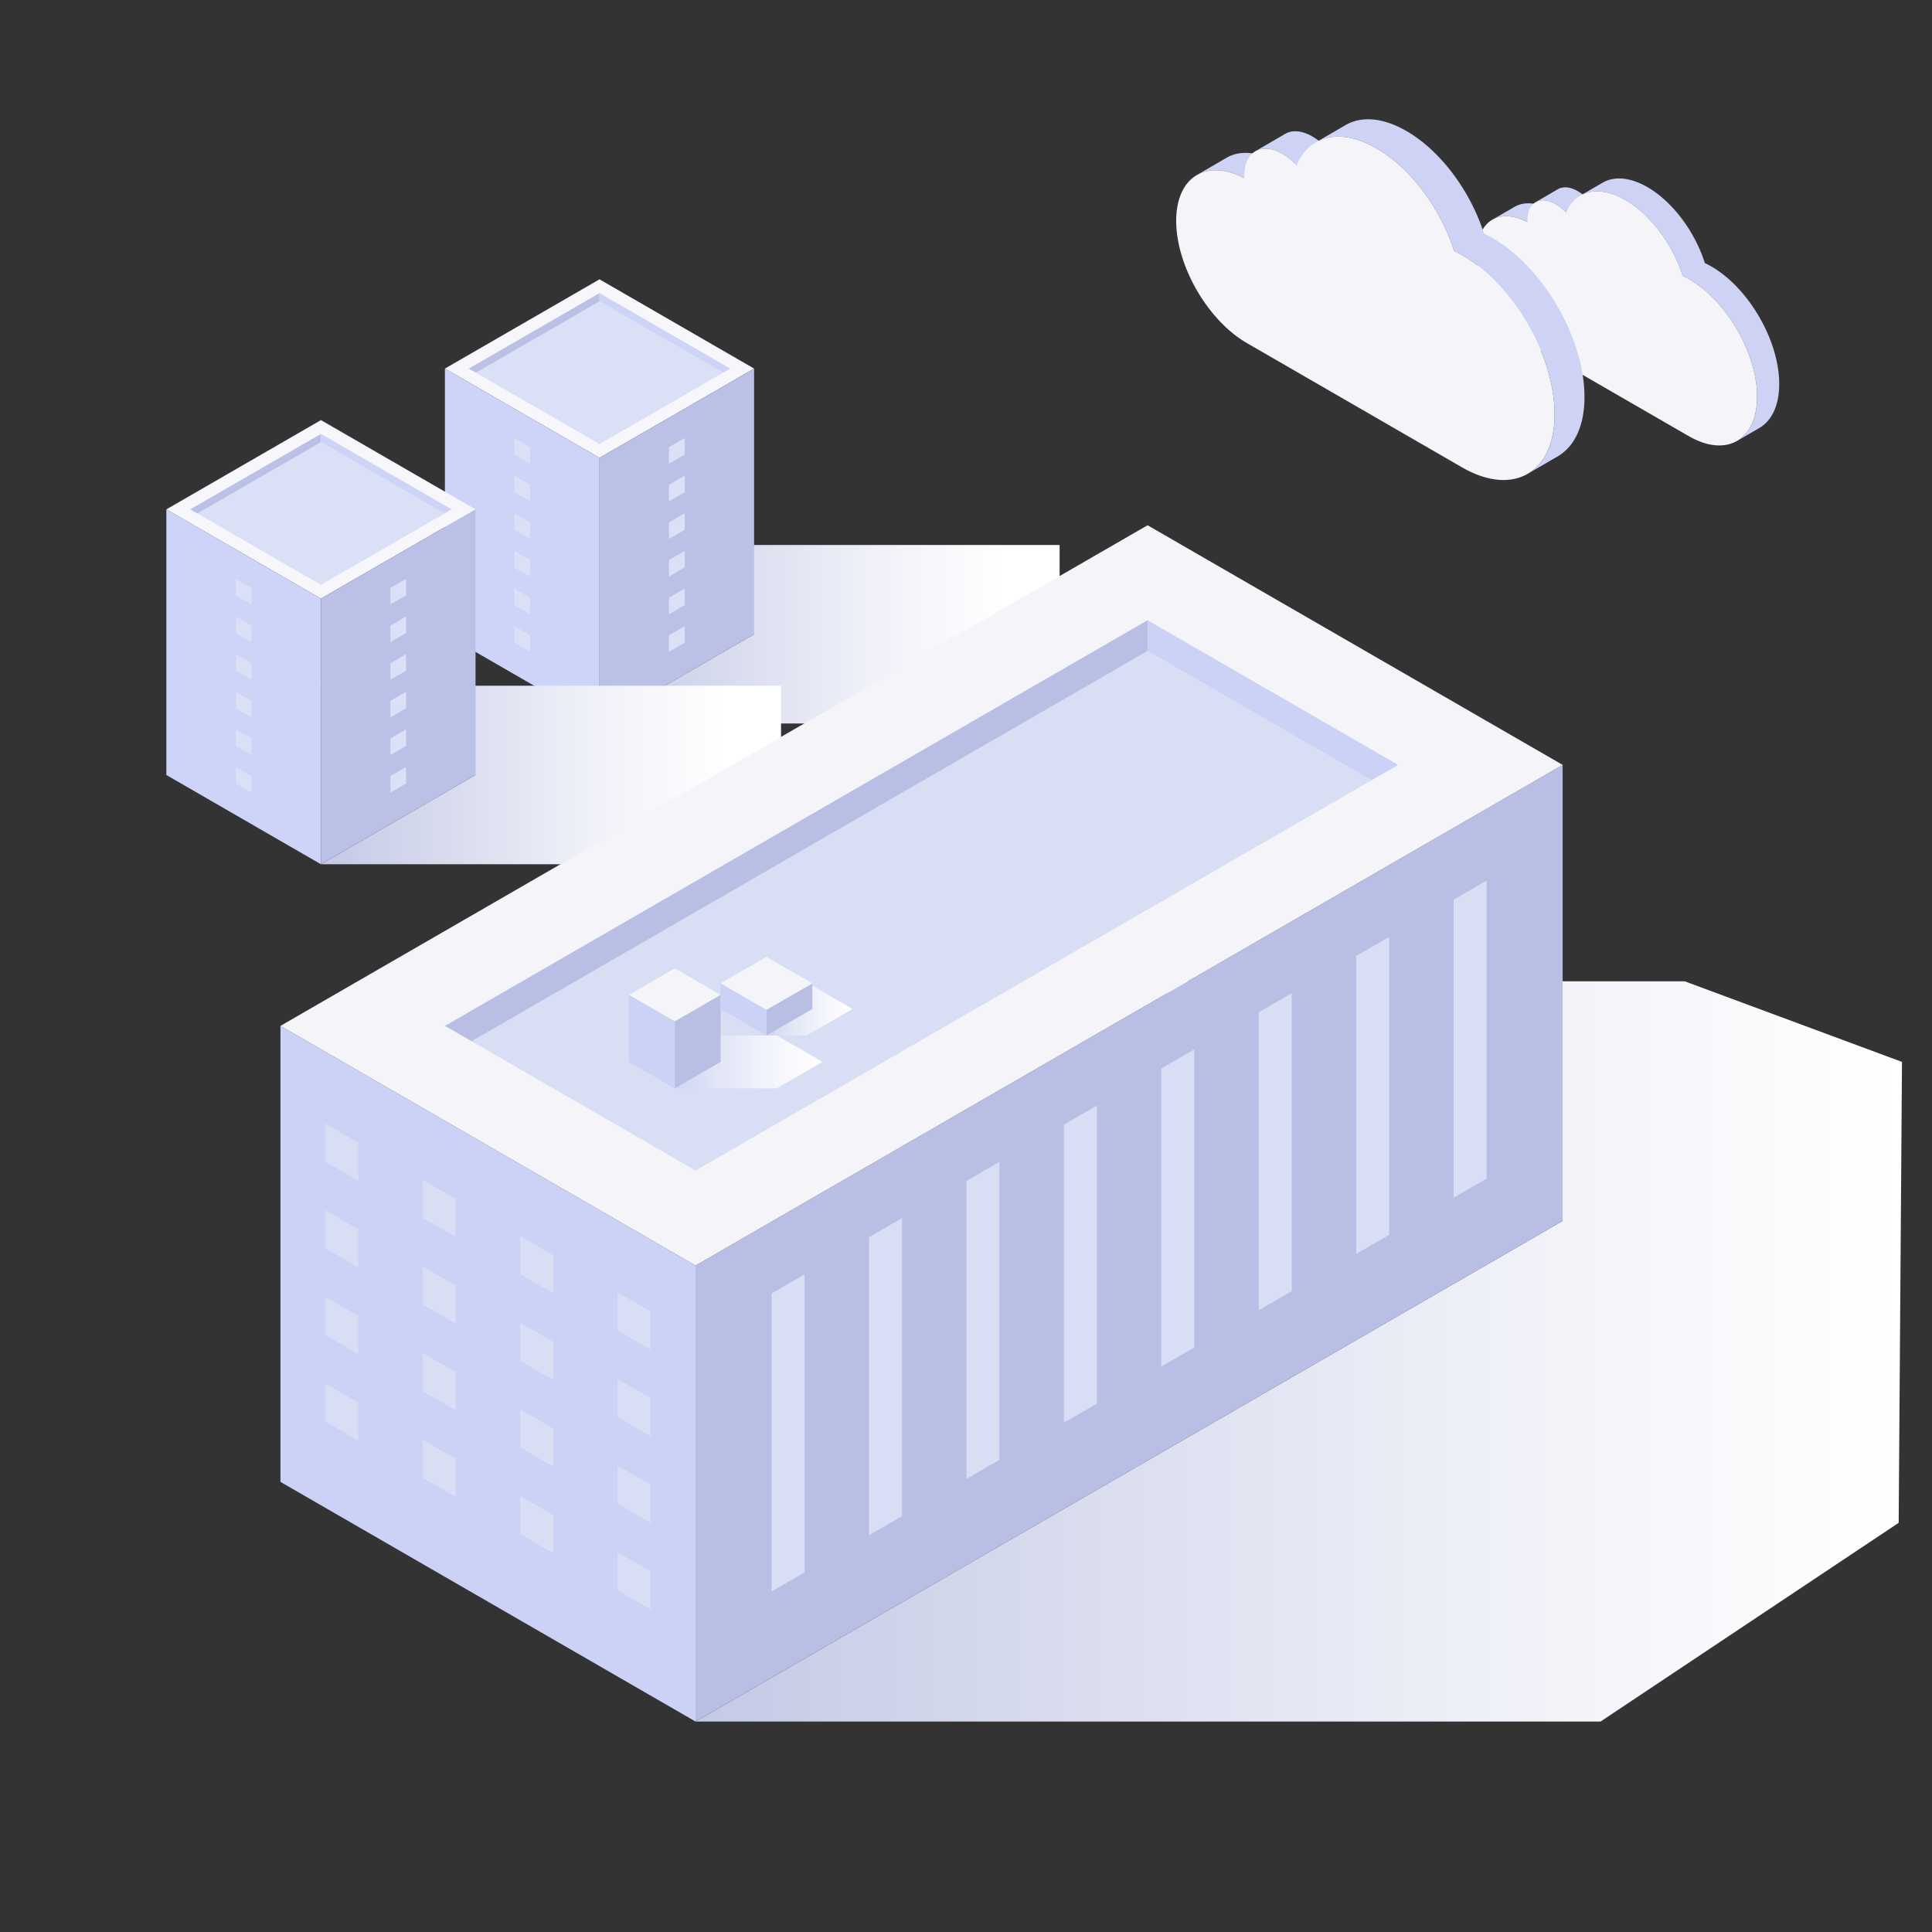<svg xmlns="http://www.w3.org/2000/svg" xmlns:xlink="http://www.w3.org/1999/xlink" viewBox="0 0 1080 1080"><rect x="0" y="0" width="1080" height="1080" fill="#333333" stroke="none"/><defs><linearGradient id="linear-gradient" x1="335.13" y1="354.53" x2="592.33" y2="354.53" gradientUnits="userSpaceOnUse"><stop offset="0" stop-color="#c4c9e5"/><stop offset="0.1" stop-color="#ccd0e9"/><stop offset="0.61" stop-color="#f1f2f9"/><stop offset="0.88" stop-color="#fff"/></linearGradient><linearGradient id="linear-gradient-2" x1="179.41" y1="433.23" x2="436.61" y2="433.23" xlink:href="#linear-gradient"/><linearGradient id="linear-gradient-3" x1="388.81" y1="755.44" x2="1063.22" y2="755.44" gradientUnits="userSpaceOnUse"><stop offset="0" stop-color="#c4c9e5"/><stop offset="0.17" stop-color="#d0d4ea"/><stop offset="0.71" stop-color="#f2f3f9"/><stop offset="1" stop-color="#fff"/></linearGradient><linearGradient id="linear-gradient-4" x1="377.19" y1="593.61" x2="459.8" y2="593.61" gradientUnits="userSpaceOnUse"><stop offset="0" stop-color="#cfd5f1"/><stop offset="0.28" stop-color="#e1e5f6"/><stop offset="0.72" stop-color="#f7f8fd"/><stop offset="1" stop-color="#fff"/></linearGradient><linearGradient id="linear-gradient-5" x1="428.47" y1="564.01" x2="476.6" y2="564.01" xlink:href="#linear-gradient-4"/></defs><title>dc_sao_paulo</title><g style="isolation:isolate"><g id="home_data_center"><path d="M846.63,115.63l-12.36,7.19c5.05-2.94,12-2.71,19.61,1.33L866.24,117C858.59,112.93,851.69,112.69,846.63,115.63Z" style="fill:#ced2f4"/><path d="M956.59,148.91c-1.2-.69-2.39-1.31-3.56-1.86h0c-5.49-17.27-17.79-34.18-32.11-42.45-9.8-5.66-18.69-6.18-25.1-2.45l-11.18,6.49a24.55,24.55,0,0,0-2.59-1.75c-4.38-2.53-8.36-2.77-11.23-1.1L858.46,113c2.87-1.67,6.84-1.43,11.23,1.1a26.86,26.86,0,0,1,5.85,4.68l12.37-7.19a30.77,30.77,0,0,0-3.22-2.88c6.3-3,14.68-2.2,23.87,3.11,14.32,8.26,26.62,25.17,32.11,42.45,1.17.55,2.36,1.16,3.56,1.86,21.06,12.16,38.09,41.64,38,65.85,0,12-4.28,20.49-11.13,24.47l12.36-7.19c6.85-4,11.1-12.44,11.13-24.47C994.68,190.56,977.66,161.07,956.59,148.91Z" style="fill:#ced2f4"/><path d="M908.56,111.79c14.32,8.26,26.62,25.17,32.11,42.45,1.17.55,2.36,1.16,3.56,1.86,21.06,12.16,38.09,41.64,38,65.85s-17.2,34-38.27,21.81l-89-51.39c-16.23-9.37-29.34-32.07-29.28-50.71,0-18.15,12.55-25.75,28.18-17.51,0-.35,0-.71,0-1.06,0-10,7.11-14,15.83-9a26.86,26.86,0,0,1,5.85,4.68C880.68,106.49,893.54,103.12,908.56,111.79Z" style="fill:#f4f4f9"/><polygon points="592.33 304.64 335.13 304.64 421.55 354.54 335.13 404.43 592.33 404.43 592.33 352.21 592.33 304.64" style="mix-blend-mode:multiply;fill:url(#linear-gradient)"/><polygon points="421.55 206.04 335.13 156.14 248.71 206.04 335.13 255.94 421.55 206.04" style="fill:#f6f6fb"/><polygon points="404.19 208.35 335.13 168.48 266.07 208.35 335.13 248.22 404.19 208.35" style="fill:#dae0f5"/><polygon points="421.55 354.54 335.13 404.43 335.13 255.94 421.55 206.04 421.55 354.54" style="fill:#bbc0e6"/><g style="mix-blend-mode:multiply"><polygon points="382.74 254.12 373.94 259.2 373.94 249.94 382.74 244.86 382.74 254.12" style="fill:#dae0f5"/><polygon points="382.74 275.16 373.94 280.24 373.94 270.98 382.74 265.9 382.74 275.16" style="fill:#dae0f5"/><polygon points="382.74 296.2 373.94 301.28 373.94 292.02 382.74 286.94 382.74 296.2" style="fill:#dae0f5"/><polygon points="382.74 317.24 373.94 322.32 373.94 313.06 382.74 307.98 382.74 317.24" style="fill:#dae0f5"/><polygon points="382.74 338.28 373.94 343.36 373.94 334.1 382.74 329.02 382.74 338.28" style="fill:#dae0f5"/><polygon points="382.74 359.32 373.94 364.4 373.94 355.14 382.74 350.06 382.74 359.32" style="fill:#dae0f5"/></g><polygon points="248.71 354.54 335.13 404.43 335.13 255.94 248.71 206.04 248.71 354.54" style="fill:#ced3f8"/><g style="mix-blend-mode:multiply"><polygon points="287.52 254.12 296.32 259.2 296.32 249.94 287.52 244.86 287.52 254.12" style="fill:#dae0f5"/><polygon points="287.52 275.16 296.32 280.24 296.32 270.98 287.52 265.9 287.52 275.16" style="fill:#dae0f5"/><polygon points="287.52 296.2 296.32 301.28 296.32 292.02 287.52 286.94 287.52 296.2" style="fill:#dae0f5"/><polygon points="287.52 317.24 296.32 322.32 296.32 313.06 287.52 307.98 287.52 317.24" style="fill:#dae0f5"/><polygon points="287.52 338.28 296.32 343.36 296.32 334.1 287.52 329.02 287.52 338.28" style="fill:#dae0f5"/><polygon points="287.52 359.32 296.32 364.4 296.32 355.14 287.52 350.06 287.52 359.32" style="fill:#dae0f5"/></g><polygon points="335.13 168.48 266.07 208.35 262.06 206.04 335.13 163.85 335.13 168.48" style="fill:#bbc0e6"/><polygon points="335.13 168.48 404.19 208.35 408.2 206.04 335.13 163.85 335.13 168.48" style="fill:#ced3f8"/><polygon points="436.61 383.34 179.41 383.34 265.83 433.23 179.41 483.13 436.61 483.13 436.61 430.91 436.61 383.34" style="mix-blend-mode:multiply;fill:url(#linear-gradient-2)"/><polygon points="265.83 284.74 179.41 234.84 92.99 284.74 179.41 334.63 265.83 284.74" style="fill:#f6f6fb"/><polygon points="248.47 287.05 179.41 247.18 110.35 287.05 179.41 326.92 248.47 287.05" style="fill:#dae0f5"/><polygon points="265.83 433.23 179.41 483.13 179.41 334.63 265.83 284.74 265.83 433.23" style="fill:#bbc0e6"/><g style="mix-blend-mode:multiply"><polygon points="227.02 332.82 218.22 337.9 218.22 328.63 227.02 323.56 227.02 332.82" style="fill:#dae0f5"/><polygon points="227.02 353.86 218.22 358.94 218.22 349.68 227.02 344.6 227.02 353.86" style="fill:#dae0f5"/><polygon points="227.02 374.9 218.22 379.98 218.22 370.71 227.02 365.63 227.02 374.9" style="fill:#dae0f5"/><polygon points="227.02 395.94 218.22 401.02 218.22 391.76 227.02 386.68 227.02 395.94" style="fill:#dae0f5"/><polygon points="227.02 416.98 218.22 422.06 218.22 412.8 227.02 407.72 227.02 416.98" style="fill:#dae0f5"/><polygon points="227.02 438.02 218.22 443.1 218.22 433.84 227.02 428.76 227.02 438.02" style="fill:#dae0f5"/></g><polygon points="92.99 433.23 179.41 483.13 179.41 334.63 92.99 284.74 92.99 433.23" style="fill:#ced3f8"/><g style="mix-blend-mode:multiply"><polygon points="131.8 332.82 140.6 337.9 140.6 328.63 131.8 323.56 131.8 332.82" style="fill:#dae0f5"/><polygon points="131.8 353.86 140.6 358.94 140.6 349.68 131.8 344.6 131.8 353.86" style="fill:#dae0f5"/><polygon points="131.8 374.9 140.6 379.98 140.6 370.71 131.8 365.63 131.8 374.9" style="fill:#dae0f5"/><polygon points="131.8 395.94 140.6 401.02 140.6 391.76 131.8 386.68 131.8 395.94" style="fill:#dae0f5"/><polygon points="131.8 416.98 140.6 422.06 140.6 412.8 131.8 407.72 131.8 416.98" style="fill:#dae0f5"/><polygon points="131.8 438.02 140.6 443.1 140.6 433.84 131.8 428.76 131.8 438.02" style="fill:#dae0f5"/></g><polygon points="179.41 247.18 110.35 287.05 106.34 284.74 179.41 242.55 179.41 247.18" style="fill:#bbc0e6"/><polygon points="179.41 247.18 248.47 287.05 252.48 284.74 179.41 242.55 179.41 247.18" style="fill:#ced3f8"/><polygon points="941.71 548.54 641.5 548.54 873.53 682.5 388.81 962.35 894.73 962.35 1061.37 851.26 1063.22 593.61 941.71 548.54" style="mix-blend-mode:multiply;fill:url(#linear-gradient-3)"/><polygon points="873.53 682.5 388.81 962.35 388.81 707.43 873.53 427.58 873.53 682.5" style="fill:#b9bee4"/><polygon points="388.81 962.35 156.78 828.39 156.78 573.47 388.81 707.43 388.81 962.35" style="fill:#ccd1f6"/><polygon points="873.53 427.58 641.5 293.62 156.78 573.47 388.81 707.43 873.53 427.58" style="fill:#f4f4f9"/><path d="M766.66,436.18,641.5,363.92c-33.79,19.52-272.31,157.23-377.84,218.16,53,30.61,102.29,59,125.15,72.26Z" style="fill:#d8def3"/><g style="mix-blend-mode:multiply"><polygon points="449.78 878.97 431.32 889.64 431.32 723.04 449.78 712.39 449.78 878.97" style="fill:#d8def3"/><polygon points="504.25 847.53 485.79 858.19 485.79 691.6 504.25 680.93 504.25 847.53" style="fill:#d8def3"/><polygon points="558.7 816.09 540.25 826.74 540.25 660.15 558.7 649.49 558.7 816.09" style="fill:#d8def3"/><polygon points="613.17 784.64 594.71 795.3 594.71 628.7 613.17 618.05 613.17 784.64" style="fill:#d8def3"/><polygon points="667.64 753.2 649.18 763.86 649.18 597.27 667.64 586.6 667.64 753.2" style="fill:#d8def3"/><polygon points="722.1 721.75 703.64 732.41 703.64 565.82 722.1 555.16 722.1 721.75" style="fill:#d8def3"/><polygon points="776.57 690.3 758.11 700.96 758.11 534.37 776.57 523.72 776.57 690.3" style="fill:#d8def3"/><polygon points="831.03 658.87 812.58 669.52 812.58 502.92 831.03 492.26 831.03 658.87" style="fill:#d8def3"/></g><g style="mix-blend-mode:multiply"><polygon points="200.33 660.08 181.87 649.42 181.87 628.11 200.33 638.76 200.33 660.08" style="fill:#d8def3"/><polygon points="254.8 691.52 236.33 680.87 236.33 659.55 254.8 670.21 254.8 691.52" style="fill:#d8def3"/><polygon points="309.27 722.97 290.81 712.31 290.81 690.99 309.27 701.65 309.27 722.97" style="fill:#d8def3"/><polygon points="363.72 754.41 345.26 743.76 345.26 722.44 363.72 733.1 363.72 754.41" style="fill:#d8def3"/><polygon points="200.33 708.51 181.87 697.85 181.87 676.53 200.33 687.18 200.33 708.51" style="fill:#d8def3"/><polygon points="254.8 739.95 236.33 729.29 236.33 707.98 254.8 718.64 254.8 739.95" style="fill:#d8def3"/><polygon points="309.27 771.39 290.81 760.74 290.81 739.42 309.27 750.07 309.27 771.39" style="fill:#d8def3"/><polygon points="363.72 802.84 345.26 792.18 345.26 770.87 363.72 781.52 363.72 802.84" style="fill:#d8def3"/><polygon points="200.33 756.93 181.87 746.27 181.87 724.95 200.33 735.61 200.33 756.93" style="fill:#d8def3"/><polygon points="254.8 788.37 236.33 777.72 236.33 756.4 254.8 767.05 254.8 788.37" style="fill:#d8def3"/><polygon points="309.27 819.82 290.81 809.16 290.81 787.84 309.27 798.5 309.27 819.82" style="fill:#d8def3"/><polygon points="363.72 851.26 345.26 840.6 345.26 819.29 363.72 829.95 363.72 851.26" style="fill:#d8def3"/><polygon points="200.33 805.36 181.87 794.69 181.87 773.38 200.33 784.04 200.33 805.36" style="fill:#d8def3"/><polygon points="254.8 836.8 236.33 826.14 236.33 804.82 254.8 815.49 254.8 836.8" style="fill:#d8def3"/><polygon points="309.27 868.24 290.81 857.59 290.81 836.27 309.27 846.92 309.27 868.24" style="fill:#d8def3"/><polygon points="363.72 899.7 345.26 889.03 345.26 867.71 363.72 878.38 363.72 899.7" style="fill:#d8def3"/></g><path d="M248.76,573.47q7.49,4.34,14.9,8.61C369.19,521.15,607.71,383.44,641.5,363.92v-17.2Z" style="fill:#b9bee4"/><path d="M641.5,346.72v17.2l125.16,72.26,14.9-8.6Z" style="fill:#ccd1f6"/><polygon points="434.16 578.81 377.19 578.81 402.82 593.61 377.19 608.41 434.16 608.41 459.8 593.61 434.16 578.81" style="mix-blend-mode:multiply;fill:url(#linear-gradient-4)"/><polygon points="377.19 608.41 402.82 593.61 402.82 556.11 377.19 570.91 377.19 608.41" style="fill:#b9bee4"/><polygon points="377.19 608.41 351.55 593.61 351.55 556.11 377.19 570.91 377.19 608.41" style="fill:#ccd1f6"/><polygon points="377.19 570.91 351.55 556.11 377.19 541.31 402.82 556.11 377.19 570.91" style="fill:#f4f4f9"/><polygon points="450.95 549.2 428.47 549.2 454.11 564.01 428.47 578.81 450.95 578.81 476.6 564.01 450.95 549.2" style="mix-blend-mode:multiply;fill:url(#linear-gradient-5)"/><polygon points="428.47 578.81 454.11 564.01 454.11 549.69 428.47 564.5 428.47 578.81" style="fill:#b9bee4"/><polygon points="428.47 578.81 402.83 564.01 402.83 549.69 428.47 564.5 428.47 578.81" style="fill:#ccd1f6"/><polygon points="428.47 564.5 402.83 549.69 428.47 534.89 454.11 549.69 428.47 564.5" style="fill:#f4f4f9"/><path d="M685.78,88.12l-16.71,9.71c6.84-4,16.17-3.66,26.5,1.8l16.71-9.71C701.94,84.47,692.61,84.15,685.78,88.12Z" style="fill:#ced2f4"/><path d="M834.36,133.09q-2.43-1.41-4.8-2.52h0c-7.43-23.34-24-46.19-43.39-57.35-13.25-7.66-25.26-8.37-33.93-3.33l-15.1,8.78a32.63,32.63,0,0,0-3.5-2.37c-5.92-3.42-11.29-3.74-15.17-1.49l-16.7,9.71c3.87-2.25,9.24-1.93,15.17,1.49a36.08,36.08,0,0,1,7.91,6.32l16.71-9.71a41.71,41.71,0,0,0-4.36-3.9c8.52-4,19.84-3,32.27,4.2,19.34,11.17,36,34,43.38,57.36q2.39,1.11,4.81,2.51c28.46,16.44,51.47,56.28,51.37,89,0,16.25-5.78,27.68-15,33.06l16.7-9.71c9.25-5.38,15-16.81,15-33.06C885.83,189.36,862.83,149.52,834.36,133.09Z" style="fill:#ced2f4"/><path d="M769.47,82.92c19.34,11.17,36,34,43.38,57.36q2.39,1.11,4.81,2.51c28.46,16.44,51.47,56.28,51.37,89s-23.24,45.9-51.71,29.47L697.06,191.81c-21.93-12.66-39.64-43.34-39.56-68.53.06-24.52,17-34.79,38.07-23.65,0-.48,0-1,0-1.43,0-13.53,9.62-19,21.4-12.19a36.08,36.08,0,0,1,7.91,6.32C731.79,75.77,749.17,71.2,769.47,82.92Z" style="fill:#f4f4f9"/></g></g></svg>